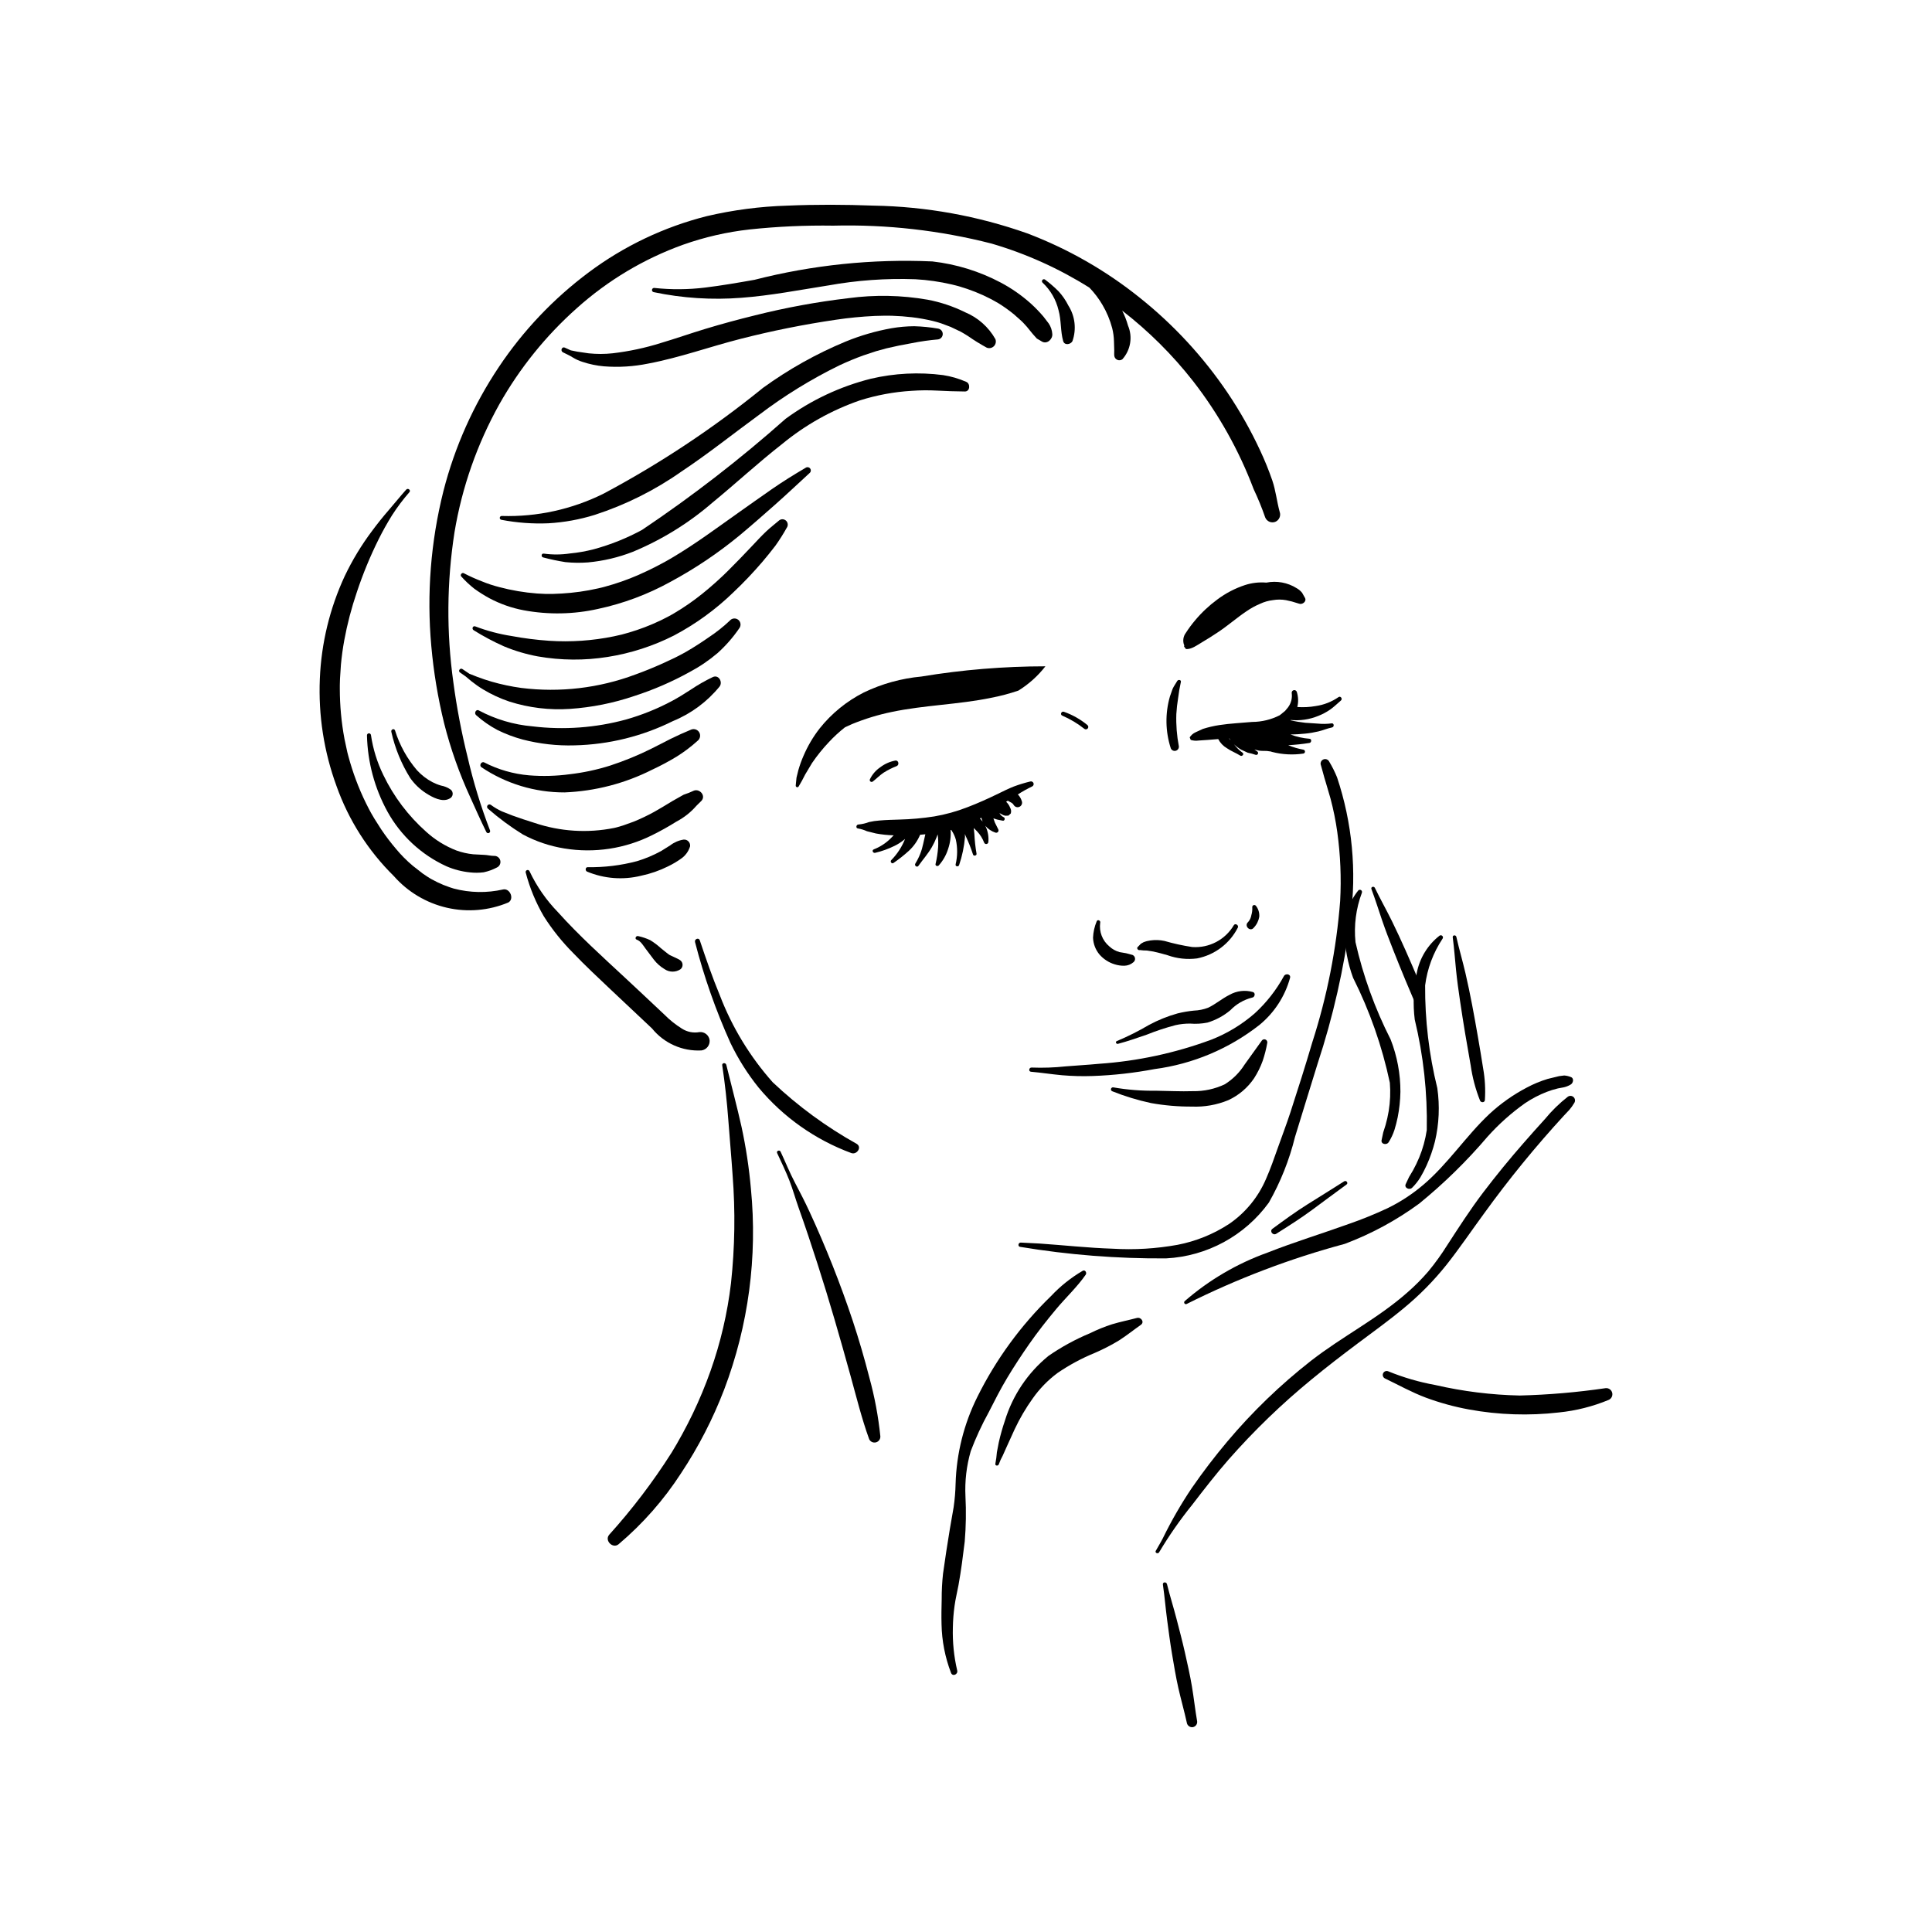 <?xml version="1.0" encoding="UTF-8"?>
<!-- Uploaded to: ICON Repo, www.svgrepo.com, Generator: ICON Repo Mixer Tools -->
<svg fill="#000000" width="800px" height="800px" version="1.1" viewBox="144 144 512 512" xmlns="http://www.w3.org/2000/svg">
 <g>
  <path d="m417.04 351.1c-1.484 0.355-2.941 0.801-4.371 1.332-1.41 0.555-2.769 1.238-4.133 1.902-2.684 1.309-5.402 2.535-8.195 3.602l0.004-0.004c-2.832 1.105-5.766 1.918-8.762 2.43-3.066 0.477-6.164 0.754-9.27 0.832-1.73 0.055-3.481 0.09-5.207 0.246-0.938 0.066-1.871 0.203-2.789 0.41-0.887 0.336-1.816 0.555-2.766 0.648-0.68-0.031-0.848 1.023-0.16 1.055 0.812 0.137 1.602 0.383 2.348 0.727l2.391 0.598c1.555 0.285 3.129 0.449 4.707 0.488l-0.926 0.941 0.004-0.004c-1.25 1.207-2.727 2.156-4.344 2.785-0.609 0.23-0.234 1.074 0.363 0.918 1.789-0.422 3.523-1.047 5.168-1.863 0.797-0.391 1.551-0.863 2.254-1.41l0.504-0.422h-0.004c-0.824 2.086-2.055 3.988-3.625 5.594-0.457 0.402 0.086 1.16 0.582 0.773 1.414-0.973 2.762-2.039 4.031-3.191 1.293-1.191 2.312-2.648 2.996-4.266l1.383-0.129-0.566 2.519c-0.379 1.848-1.078 3.613-2.07 5.215-0.379 0.539 0.43 1.176 0.805 0.633 1.164-1.656 2.5-3.133 3.519-4.898h0.004c0.5-0.855 0.93-1.75 1.285-2.676l0.293-0.777-0.004 0.004c0.148 1.121 0.191 2.258 0.125 3.387-0.109 1.508-0.336 3-0.684 4.469-0.129 0.504 0.57 0.707 0.859 0.371 1.137-1.277 1.984-2.777 2.488-4.41 0.539-1.594 0.758-3.281 0.648-4.961l0.148-0.039 0.203 0.293h-0.004c0.461 0.711 0.812 1.488 1.039 2.305 0.473 2.156 0.453 4.394-0.062 6.539-0.125 0.605 0.793 0.727 0.938 0.145 0.816-2.398 1.332-4.891 1.543-7.414l-0.027-0.777 0.219 0.539c0.75 1.586 1.398 3.223 1.938 4.891 0.133 0.523 1.059 0.301 0.93-0.23h0.004c-0.305-1.73-0.496-3.477-0.578-5.227l-0.16-1.566 0.883 0.891c0.816 0.871 1.453 1.891 1.879 3.004 0.102 0.238 0.344 0.379 0.598 0.352 0.254-0.031 0.457-0.223 0.504-0.477 0.145-1.465-0.121-2.941-0.762-4.266l-0.055-0.102c0.707 0.84 1.633 1.469 2.672 1.812 0.258 0.102 0.547 0.023 0.715-0.191 0.172-0.215 0.176-0.52 0.02-0.742l-0.855-1.719-0.395-1.117 1.008 0.32 1.445 0.293c0.531 0.145 0.77-0.727 0.266-0.922l-0.004-0.004c-0.48-0.23-0.871-0.613-1.113-1.09l0.898 0.484 0.137 0.051 0.008 0.031 0.535 0.141 0.812-0.035 0.609-0.562h0.004c0.168-0.52 0.105-1.09-0.18-1.559-0.227-0.59-0.586-1.121-1.055-1.547l0.465-0.293 0.117 0.09 0.672 0.375 0.18 0.09 0.102 0.074 0.18 0.145 0.086 0.082 0.301 0.414v0.004c0.359 0.473 1.012 0.605 1.527 0.309 0.512-0.293 0.734-0.914 0.527-1.465-0.203-0.664-0.559-1.266-1.039-1.766 1.219-0.789 2.492-1.5 3.805-2.125 0.32-0.164 0.465-0.547 0.332-0.883-0.133-0.336-0.496-0.52-0.844-0.422zm-13.336 9.801 0.363-0.211 0.02 0.113 0.316 0.918z"/>
  <path d="m493.34 333.73c1.121-0.438 2.184-1.004 3.172-1.688 1.027-0.715 1.891-1.59 2.84-2.394 0.539-0.457-0.102-1.328-0.668-0.883h0.004c-1.793 1.23-3.848 2.035-5.996 2.344-1.613 0.285-3.254 0.371-4.891 0.258 0.328-1.34 0.273-2.746-0.152-4.059-0.137-0.312-0.477-0.484-0.809-0.402-0.328 0.082-0.551 0.395-0.527 0.73 0.199 1.363-0.156 2.746-0.984 3.84l-0.785 0.938-1.395 1.133c-2.269 1.16-4.777 1.77-7.324 1.777-2.879 0.27-5.773 0.387-8.637 0.824-1.488 0.223-2.961 0.566-4.398 1.02l-1.973 0.906h0.004c-0.633 0.289-1.164 0.754-1.539 1.34l0.27 0.676h-0.004c0.688 0.211 1.414 0.266 2.125 0.16l2.481-0.168 2.691-0.215c0.516 1.004 1.309 1.84 2.285 2.41 1.098 0.773 2.398 1.246 3.535 1.965 0.527 0.332 1.145-0.422 0.605-0.777-0.852-0.621-1.605-1.367-2.238-2.211 0.574 0.551 1.211 1.031 1.902 1.426l1.727 0.797h-0.004c0.695 0.137 1.379 0.32 2.047 0.551 0.254 0.109 0.551-0.004 0.664-0.262 0.109-0.254-0.008-0.551-0.262-0.664l-0.672-0.461 1.258 0.293c0.93 0.141 1.859-0.023 2.781 0.188l0.176 0.008 0.504 0.152h0.004c2.688 0.691 5.484 0.836 8.227 0.43 0.258-0.035 0.449-0.25 0.457-0.508 0.004-0.262-0.18-0.484-0.434-0.531-1.379-0.246-2.723-0.645-4.016-1.184 1.875-0.102 3.746-0.297 5.602-0.59 0.605-0.074 0.684-1.086 0.023-1.117-1.719-0.137-3.406-0.516-5.019-1.125 1.281-0.012 2.562-0.113 3.848-0.23h0.004c1.18-0.113 2.352-0.309 3.508-0.582 1.227-0.285 2.391-0.805 3.629-1.055 0.684-0.137 0.566-1.219-0.117-1.082h-0.004c-1.199 0.16-2.414 0.18-3.617 0.059l-3.336-0.219c-1.32-0.141-2.629-0.359-3.922-0.664l0.062-0.074c2.481 0.238 4.984-0.133 7.289-1.078zm-23.617 5.996h0.117l0.062 0.117 0.234 0.371z"/>
  <path d="m388.18 323.29c-5.289 0.488-10.453 1.914-15.242 4.215-4.551 2.301-8.551 5.559-11.727 9.543-1.727 2.219-3.16 4.652-4.266 7.238-0.539 1.227-0.996 2.488-1.367 3.781l-0.496 2.016-0.207 2.086h0.004c-0.02 0.199 0.105 0.383 0.297 0.438 0.191 0.055 0.398-0.031 0.488-0.211l0.867-1.512 0.867-1.668 1.812-3.023c1.332-1.949 2.812-3.789 4.434-5.504 1.328-1.438 2.773-2.762 4.312-3.969l1.859-0.84c3.41-1.398 6.941-2.477 10.551-3.215 8.656-1.812 17.578-1.941 26.234-3.727 2.473-0.469 4.91-1.113 7.293-1.926 2.746-1.703 5.168-3.883 7.152-6.434-11.012 0.008-22.004 0.91-32.867 2.711z"/>
  <path d="m489.83 302.44-0.758-1.344c-0.398-0.496-0.891-0.91-1.449-1.223-2.394-1.5-5.269-2.023-8.035-1.473-1.918-0.164-3.848 0.059-5.676 0.656-2.625 0.867-5.09 2.152-7.301 3.809-2.199 1.617-4.195 3.492-5.945 5.59-0.867 1.031-1.668 2.113-2.398 3.25-0.684 0.898-0.871 2.078-0.504 3.148l0.09 0.137-0.066 0.336 0.488 0.664c1.438 0.18 3.043-1.07 4.223-1.754 1.453-0.844 2.852-1.754 4.254-2.68 2.644-1.746 5.019-3.856 7.652-5.617v0.004c1.102-0.762 2.277-1.402 3.512-1.922 1.086-0.516 2.25-0.848 3.445-0.984 1.141-0.195 2.309-0.191 3.449 0.012l1.559 0.355 1.875 0.57c0.867 0.352 2.113-0.578 1.586-1.535z"/>
  <path d="m381.26 345.56c-1.445 0.273-2.805 0.879-3.973 1.766-1.191 0.809-2.144 1.914-2.762 3.211-0.082 0.207-0.02 0.441 0.156 0.578 0.172 0.133 0.414 0.141 0.594 0.012 1.008-0.758 1.852-1.672 2.922-2.383v0.004c1.086-0.684 2.231-1.262 3.426-1.723 0.77-0.316 0.512-1.629-0.363-1.465z"/>
  <path d="m456.21 329.02c0.172-1.438 0.414-2.867 0.73-4.277 0.152-0.598-0.707-0.73-0.961-0.273-0.402 0.707-0.898 1.352-1.234 2.102l-0.699 1.984c-1.301 4.508-1.219 9.305 0.23 13.766 0.219 0.5 0.766 0.773 1.293 0.641 0.531-0.133 0.887-0.625 0.844-1.172-0.543-2.816-0.77-5.684-0.672-8.551 0.082-1.414 0.242-2.824 0.469-4.219z"/>
  <path d="m432.18 336.15c-1.855-1.531-3.965-2.723-6.231-3.519-0.664-0.25-1.102 0.746-0.438 1.016 2.102 0.91 4.078 2.09 5.875 3.516 0.281 0.203 0.672 0.148 0.887-0.125 0.215-0.273 0.172-0.664-0.094-0.887z"/>
  <path d="m444.14 397.07-1.715-0.457-1.746-0.297c-1.023-0.285-1.961-0.812-2.731-1.543-1.809-1.523-2.707-3.863-2.387-6.203 0.203-0.613-0.723-1.016-0.926-0.402v-0.004c-0.578 1.379-0.906 2.844-0.969 4.336 0.059 1.629 0.656 3.195 1.703 4.449 1.062 1.219 2.441 2.117 3.988 2.594 0.844 0.273 1.73 0.406 2.617 0.387 0.883-0.02 1.727-0.348 2.391-0.926 0.312-0.246 0.477-0.637 0.43-1.031s-0.297-0.738-0.656-0.902z"/>
  <path d="m470.98 389.18c-2.277 3.867-6.547 6.109-11.023 5.793-2.488-0.375-4.949-0.914-7.363-1.613-1.219-0.266-2.477-0.309-3.711-0.133-0.641 0.082-1.266 0.242-1.863 0.484l-0.691 0.402-0.738 0.773c-0.516 0.312-0.023 1.066 0.504 0.887l0.93 0.102 0.812 0.023 1.785 0.262c1.297 0.273 2.578 0.637 3.856 0.996l-0.004 0.008c2.488 0.883 5.148 1.164 7.766 0.824 4.668-0.918 8.656-3.93 10.809-8.176 0.293-0.625-0.691-1.242-1.066-0.633z"/>
  <path d="m476.82 384.04c-0.148-0.184-0.398-0.25-0.621-0.164-0.219 0.09-0.355 0.309-0.336 0.543 0.047 0.711-0.035 1.422-0.242 2.098-0.105 0.676-0.398 1.305-0.844 1.82-1.195 1.008 0.531 2.738 1.488 1.512 0.762-0.797 1.266-1.805 1.453-2.891 0.082-1.051-0.238-2.094-0.898-2.918z"/>
  <path d="m484.26 402.66c-2.016 3.695-4.625 7.035-7.731 9.875-3.414 2.977-7.312 5.344-11.527 6.992-9.566 3.543-19.59 5.695-29.762 6.391-2.945 0.285-5.902 0.434-8.848 0.684-2.988 0.32-5.996 0.426-9 0.309-0.715-0.043-0.898 1.051-0.168 1.113 2.719 0.238 5.418 0.668 8.141 0.914v0.004c2.738 0.238 5.492 0.309 8.242 0.211 5.492-0.195 10.957-0.809 16.355-1.832 10.129-1.34 19.711-5.367 27.758-11.664 3.957-3.223 6.812-7.602 8.16-12.523 0.238-1.02-1.184-1.25-1.621-0.473z"/>
  <path d="m476.04 406.9c-2.086-0.598-4.324-0.328-6.211 0.746-2 0.988-3.789 2.559-5.699 3.426-1.191 0.453-2.449 0.703-3.719 0.75-1.465 0.141-2.914 0.391-4.34 0.742-2.641 0.738-5.191 1.77-7.602 3.07-2.731 1.609-5.566 3.031-8.488 4.258-0.488 0.172-0.188 0.859 0.293 0.734 2.594-0.68 5.129-1.574 7.664-2.445h-0.004c2.481-1 5.023-1.836 7.613-2.512 1.258-0.281 2.539-0.418 3.828-0.41 1.539 0.125 3.09 0.039 4.606-0.262 2.227-0.668 4.289-1.781 6.07-3.273 1.57-1.633 3.57-2.797 5.769-3.348 0.723-0.07 0.98-1.242 0.219-1.477z"/>
  <path d="m478.42 419.73-4.606 6.414c-1.328 2.102-3.109 3.875-5.219 5.195-2.637 1.258-5.531 1.883-8.457 1.828-3.246 0.109-6.496-0.074-9.742-0.113l0.004-0.004c-3.816 0.062-7.629-0.234-11.387-0.891-0.262-0.031-0.508 0.133-0.582 0.387-0.074 0.25 0.051 0.52 0.289 0.633 3.344 1.34 6.797 2.391 10.32 3.148 3.566 0.637 7.188 0.949 10.812 0.93 3.301 0.141 6.594-0.438 9.648-1.695 2.773-1.273 5.141-3.285 6.852-5.816 0.93-1.445 1.695-2.996 2.277-4.613 0.527-1.562 0.934-3.164 1.219-4.789 0.055-0.359-0.145-0.711-0.48-0.855-0.332-0.145-0.723-0.043-0.949 0.242z"/>
  <path d="m498.33 349.99c-0.582-1.434-1.273-2.816-2.07-4.141-0.277-0.586-0.977-0.848-1.57-0.582-0.598 0.262-0.875 0.953-0.625 1.555 0.449 1.492 0.793 3.008 1.273 4.488l1.258 4.297c0.777 2.93 1.383 5.906 1.801 8.91 0.836 6.051 1.09 12.168 0.758 18.27-0.988 12.73-3.469 25.297-7.387 37.449-1.832 6.223-3.793 12.41-5.805 18.578-1.031 3.164-2.231 6.277-3.34 9.414-0.973 2.754-1.926 5.512-3.109 8.188v-0.004c-2.055 4.828-5.445 8.969-9.773 11.934-4.164 2.723-8.816 4.606-13.699 5.547-5.664 1.023-11.434 1.367-17.18 1.023-6.484-0.207-12.934-0.926-19.402-1.371l-4.938-0.25c-0.73-0.023-0.871 1.09-0.129 1.141 12.766 2.121 25.691 3.141 38.633 3.047 10.848-0.555 20.863-5.996 27.238-14.793 3.09-5.434 5.414-11.27 6.91-17.34 1.949-6.477 4.004-12.914 5.977-19.383 4.133-12.523 7.055-25.414 8.723-38.492 1.703-12.602 0.488-25.426-3.543-37.484z"/>
  <path d="m371.05 447.14c-8.07-4.496-15.551-9.98-22.266-16.32-6.035-6.789-10.793-14.609-14.039-23.094-1.98-4.769-3.648-9.645-5.297-14.535-0.281-0.828-1.492-0.324-1.25 0.496 2.359 9.152 5.496 18.086 9.379 26.703 2.023 4.215 4.527 8.184 7.457 11.828 6.527 7.84 15.004 13.824 24.574 17.355 1.426 0.52 2.894-1.512 1.441-2.434z"/>
  <path d="m332.06 419.68c-0.16-1.336-1.359-2.301-2.699-2.164-1.602 0.293-3.258-0.031-4.633-0.91-1.691-1.051-3.254-2.301-4.656-3.719-3.481-3.269-6.953-6.551-10.453-9.797-6.07-5.644-12.199-11.164-17.727-17.32v-0.004c-3.109-3.188-5.668-6.867-7.57-10.895-0.117-0.258-0.418-0.383-0.684-0.277-0.266 0.105-0.402 0.402-0.309 0.672 1.062 4.066 2.68 7.965 4.801 11.594 2.234 3.516 4.848 6.773 7.789 9.723 3.152 3.309 6.5 6.414 9.812 9.559 3.672 3.481 7.352 6.945 11.047 10.398h0.004c3.184 3.938 8.059 6.109 13.113 5.836 1.32-0.184 2.269-1.367 2.164-2.695z"/>
  <path d="m324.34 398.54-0.25-0.18-0.281-0.16-0.992-0.48-1.328-0.621-0.016-0.008-0.039-0.027-0.395-0.27-0.617-0.48-1.336-1.082c-0.859-0.785-1.793-1.484-2.789-2.09-1.008-0.469-2.062-0.824-3.148-1.059-0.621-0.191-1.039 0.727-0.402 0.941 1.055 0.363 1.715 1.547 2.363 2.418l2.156 2.859c0.793 1.031 1.777 1.902 2.898 2.562 1.258 0.836 2.898 0.84 4.16 0.008 0.355-0.277 0.566-0.707 0.566-1.16 0.004-0.457-0.199-0.887-0.551-1.172z"/>
  <path d="m445.3 493.27c-2.176 0.574-4.379 1.008-6.539 1.66v-0.004c-2.019 0.648-3.988 1.449-5.891 2.391-3.879 1.613-7.582 3.633-11.035 6.027-5.453 4.449-9.461 10.414-11.523 17.145-0.637 1.871-1.176 3.777-1.613 5.707l-0.52 2.707h0.004c-0.074 1.004-0.207 2-0.398 2.984-0.156 0.578 0.762 0.707 0.918 0.141 0.281-0.785 0.625-1.547 1.031-2.273l1.078-2.406 2.086-4.59c1.344-2.859 2.945-5.59 4.785-8.16 1.816-2.582 4.035-4.859 6.57-6.742 3.074-2.102 6.359-3.875 9.805-5.289 2.258-0.969 4.445-2.094 6.543-3.371 1.98-1.273 3.809-2.742 5.731-4.094 1.055-0.742 0.047-2.117-1.031-1.832z"/>
  <path d="m560.22 429.4c-0.543-0.215-1.113-0.344-1.695-0.383l-1.352 0.172-3.047 0.742c-1.914 0.582-3.766 1.352-5.527 2.297-3.582 1.875-6.898 4.215-9.863 6.961-6.293 5.91-11.039 13.316-17.652 18.891l-0.004-0.004c-2.863 2.43-6.023 4.488-9.402 6.129-3.356 1.57-6.789 2.965-10.289 4.176-7.152 2.57-14.453 4.797-21.527 7.59-8.027 2.883-15.445 7.231-21.883 12.828-0.191 0.156-0.223 0.438-0.074 0.637 0.148 0.199 0.43 0.242 0.633 0.102 13.379-6.695 27.398-12.023 41.848-15.902 7.023-2.641 13.652-6.227 19.703-10.66 6.566-5.352 12.629-11.285 18.117-17.734 2.961-3.309 6.281-6.273 9.898-8.848 1.809-1.223 3.746-2.238 5.781-3.027 0.965-0.375 1.957-0.68 2.965-0.922l1.605-0.301c0.609-0.141 1.195-0.375 1.734-0.691 0.754-0.379 1.051-1.742 0.031-2.051z"/>
  <path d="m559.5 434.63c-2.242 1.75-4.285 3.746-6.086 5.945-1.914 2.082-3.777 4.203-5.644 6.328-3.727 4.254-7.301 8.633-10.723 13.129-3.426 4.512-6.481 9.27-9.559 14.016-1.5 2.394-3.156 4.688-4.953 6.867-1.699 1.977-3.539 3.828-5.504 5.543-7.871 6.981-17.332 11.715-25.598 18.16-8.125 6.352-15.57 13.535-22.207 21.43-3.312 3.934-6.438 8.02-9.363 12.258h-0.004c-2.859 4.258-5.426 8.707-7.676 13.316-0.578 1.145-1.262 2.238-1.887 3.359-0.301 0.543 0.586 0.922 0.891 0.383h-0.004c2.625-4.41 5.566-8.625 8.793-12.617 3.133-4.082 6.281-8.141 9.672-12.02h0.004c6.691-7.606 13.992-14.656 21.824-21.082 4.004-3.305 8.121-6.473 12.277-9.586 4.156-3.113 8.402-6.16 12.395-9.492 4.09-3.379 7.82-7.172 11.137-11.316 3.508-4.426 6.664-9.109 10.004-13.66 6.555-9.07 13.637-17.75 21.211-25.992l1.398-1.484c0.477-0.555 0.902-1.152 1.27-1.781 0.348-0.477 0.297-1.133-0.117-1.555-0.41-0.422-1.066-0.484-1.551-0.148z"/>
  <path d="m537.04 427.09c-0.438-2.793-0.898-5.578-1.387-8.363-0.98-5.637-1.996-11.254-3.293-16.828-0.746-3.215-1.684-6.383-2.41-9.605-0.133-0.594-1.043-0.527-0.961 0.102 0.375 2.856 0.582 5.719 0.867 8.582 0.277 2.809 0.676 5.598 1.086 8.391 0.832 5.644 1.785 11.27 2.789 16.883h0.004c0.449 3.234 1.289 6.402 2.5 9.438 0.25 0.566 1.211 0.547 1.273-0.145 0.188-2.828 0.031-5.664-0.469-8.453z"/>
  <path d="m526.29 392.77c0.168-0.227 0.145-0.539-0.055-0.742-0.195-0.199-0.512-0.23-0.742-0.066-3.164 2.473-5.316 6.023-6.047 9.973-0.859 4.027-1.035 8.172-0.523 12.258 2.312 9.586 3.383 19.43 3.188 29.289-0.371 2.492-1.039 4.926-2 7.254-0.484 1.172-1.035 2.312-1.648 3.422l-1.047 1.762-0.852 1.812c-0.562 1.066 0.969 1.762 1.691 1.008 0.84-0.832 1.574-1.766 2.191-2.777 0.59-1.008 1.129-2.043 1.613-3.109 0.93-2.059 1.672-4.195 2.227-6.387 1.09-4.621 1.297-9.406 0.617-14.105-2.199-8.906-3.285-18.051-3.227-27.227 0.566-4.422 2.144-8.652 4.613-12.363z"/>
  <path d="m520.35 408.9c-0.012-0.828 0.188-1.645 0.586-2.371-0.133-0.293-0.281-0.598 0-0.008l-0.469-1.395-0.562-1.371c-2.238-5.266-4.5-10.508-7.023-15.645-1.457-2.965-3.086-5.836-4.523-8.809-0.266-0.547-1.137-0.277-0.914 0.32 1.008 2.695 1.863 5.441 2.789 8.16 0.906 2.672 1.926 5.301 2.961 7.926 2.09 5.305 4.293 10.574 6.543 15.812 0.664 1.547 1.336 3.094 2.098 4.586v0.004c-0.855-2.316-1.355-4.746-1.484-7.211z"/>
  <path d="m504.91 380.59c0.102-0.258 0.008-0.555-0.23-0.703-0.234-0.148-0.543-0.105-0.73 0.098-2.523 3.129-3.816 7.07-3.633 11.086 0.074 4.117 0.84 8.188 2.262 12.051 4.426 8.816 7.699 18.16 9.742 27.812 0.203 2.508 0.102 5.035-0.305 7.519-0.207 1.25-0.484 2.488-0.832 3.707l-0.617 1.949-0.418 1.965c-0.309 1.164 1.344 1.496 1.875 0.594h0.004c0.629-1 1.133-2.074 1.504-3.199 0.348-1.117 0.637-2.25 0.871-3.394 0.438-2.215 0.68-4.469 0.719-6.727 0.016-4.75-0.863-9.461-2.594-13.883-4.16-8.176-7.289-16.836-9.312-25.785-0.449-4.434 0.129-8.914 1.695-13.09z"/>
  <path d="m500.21 457.07c-3.207 2.039-6.434 4.047-9.656 6.059-3.223 2.012-6.266 4.254-9.328 6.496-0.875 0.641 0.109 1.895 1.008 1.328 3.211-2.031 6.414-4.043 9.473-6.305 3.055-2.262 6.078-4.512 9.141-6.742 0.543-0.402-0.074-1.195-0.637-0.836z"/>
  <path d="m430.95 480.76c-3.109 1.816-5.941 4.07-8.406 6.699-7.981 7.731-14.586 16.766-19.527 26.719-3.57 7.16-5.539 15.012-5.773 23.008-0.047 2.094-0.219 4.184-0.523 6.254l-1.02 5.879c-0.637 3.902-1.254 7.809-1.789 11.727v0.004c-0.246 2.25-0.363 4.512-0.355 6.773-0.055 2.207-0.102 4.418-0.039 6.625 0.086 4.402 0.934 8.758 2.508 12.871 0.422 1.09 1.914 0.414 1.641-0.652h-0.004c-0.867-3.707-1.25-7.512-1.145-11.316 0.031-1.926 0.18-3.844 0.445-5.75 0.246-1.867 0.715-3.684 1.051-5.535 0.691-3.828 1.188-7.723 1.656-11.586l-0.004-0.004c0.332-3.965 0.395-7.945 0.191-11.922-0.195-4.043 0.277-8.09 1.398-11.98 1.336-3.535 2.926-6.973 4.75-10.285 1.566-3.082 3.125-6.16 4.902-9.125 1.828-3.047 3.781-6.016 5.809-8.934 2.246-3.231 4.68-6.316 7.203-9.336 2.559-3.059 5.531-5.816 7.809-9.094 0.348-0.496-0.141-1.371-0.777-1.039z"/>
  <path d="m461.26 600.2c-0.543-3.106-0.871-6.231-1.395-9.332-0.504-3-1.188-5.977-1.852-8.945-0.672-2.988-1.457-5.945-2.223-8.906-0.797-3.082-1.762-6.117-2.527-9.211-0.164-0.656-1.184-0.594-1.082 0.117 0.453 3.113 0.707 6.246 1.121 9.363 0.402 3.004 0.789 6.016 1.293 9.008s1 6 1.664 8.969c0.695 3.098 1.574 6.137 2.254 9.238 0.105 0.746 0.773 1.285 1.523 1.223 0.754-0.09 1.301-0.77 1.223-1.523z"/>
  <path d="m343 459.03c-0.488-5.519-1.316-11.004-2.488-16.422-1.223-5.492-2.695-10.938-4.031-16.402-0.16-0.656-1.188-0.594-1.082 0.117 0.719 4.816 1.254 9.637 1.613 14.492 0.359 4.859 0.805 9.711 1.133 14.574v0.004c0.746 9.547 0.605 19.141-0.422 28.66-0.941 7.945-2.766 15.758-5.438 23.297-1.359 3.828-2.918 7.578-4.672 11.238-0.879 1.828-1.805 3.637-2.777 5.418l-1.488 2.656-1.363 2.293c-4.887 7.703-10.418 14.98-16.531 21.754-1.328 1.516 0.922 3.82 2.488 2.527h-0.004c6.414-5.426 11.992-11.766 16.555-18.82 4.606-6.953 8.438-14.395 11.426-22.184 6.43-16.949 8.852-35.16 7.082-53.203z"/>
  <path d="m377.3 524.62c-0.539-5.266-1.516-10.48-2.922-15.582-1.289-5.043-2.75-10.039-4.383-14.984v-0.004c-3.293-9.879-7.133-19.566-11.504-29.016-1.211-2.621-2.531-5.168-3.875-7.723-1.383-2.629-2.492-5.418-3.75-8.105-0.27-0.574-1.184-0.215-0.918 0.363 1.109 2.406 2.281 4.812 3.246 7.277 0.93 2.375 1.602 4.852 2.461 7.254 1.758 4.914 3.391 9.859 4.992 14.824 3.168 9.832 6.008 19.75 8.762 29.703 1.551 5.602 2.941 11.262 4.918 16.734h-0.004c0.305 0.695 1.066 1.066 1.801 0.883 0.738-0.184 1.234-0.871 1.176-1.625z"/>
  <path d="m569.55 511.87c-7.559 1.109-15.176 1.766-22.812 1.957-7.535-0.16-15.035-1.094-22.379-2.785-4.266-0.773-8.441-1.988-12.457-3.629-0.527-0.227-1.141 0.016-1.371 0.547-0.227 0.527 0.02 1.141 0.547 1.367 3.574 1.715 7.062 3.668 10.781 5.059 3.715 1.375 7.539 2.426 11.434 3.137 7.856 1.438 15.879 1.703 23.809 0.793 4.547-0.457 9-1.582 13.219-3.332 0.727-0.316 1.121-1.113 0.93-1.883-0.191-0.77-0.91-1.289-1.699-1.23z"/>
  <path d="m483.12 279.62c-0.754-2.754-1.023-5.582-1.949-8.309v0.004c-0.938-2.715-2.019-5.375-3.238-7.973-2.461-5.293-5.336-10.379-8.594-15.223-6.434-9.527-14.277-18.023-23.262-25.199-8.992-7.227-19.066-12.988-29.852-17.078-13.066-4.621-26.793-7.102-40.648-7.348-7.652-0.289-15.336-0.32-22.984 0.004-7.172 0.215-14.301 1.148-21.285 2.785-11.32 2.856-21.965 7.922-31.316 14.914-9.309 6.945-17.359 15.43-23.809 25.09-6.707 10.027-11.668 21.125-14.66 32.812-3.379 13.426-4.469 27.328-3.223 41.117 0.613 6.891 1.746 13.723 3.391 20.438 1.707 6.758 4.035 13.344 6.953 19.672 1.375 3.066 2.75 6.137 4.231 9.156h0.004c0.117 0.262 0.418 0.383 0.684 0.277 0.262-0.105 0.398-0.398 0.305-0.668-2.438-6.336-4.426-12.836-5.949-19.449-1.617-6.512-2.875-13.105-3.766-19.758-1.863-13.23-1.762-26.664 0.301-39.867 1.984-11.895 6.004-23.359 11.879-33.891 5.402-9.578 12.355-18.191 20.574-25.492 8.195-7.34 17.723-13.031 28.07-16.762 5.711-2.027 11.641-3.391 17.668-4.062 7.367-0.785 14.777-1.121 22.188-1.008 14.133-0.355 28.246 1.242 41.941 4.75 9.145 2.676 17.875 6.609 25.938 11.688 1.324 1.375 2.484 2.902 3.449 4.551 1.141 1.934 2.012 4.019 2.586 6.191 0.285 1.137 0.441 2.305 0.469 3.481l0.059 1.977c0.043 0.617-0.039 1.238 0.02 1.852 0.059 0.477 0.367 0.887 0.809 1.074 0.438 0.191 0.945 0.133 1.332-0.148 2.195-2.441 2.781-5.934 1.492-8.953-0.379-1.363-0.895-2.684-1.539-3.945 7.019 5.434 13.336 11.715 18.805 18.703 6.742 8.676 12.145 18.316 16.031 28.594 1.16 2.449 2.188 4.961 3.074 7.523 0.426 1.051 1.617 1.562 2.672 1.152 1.035-0.438 1.543-1.617 1.152-2.672z"/>
  <path d="m357.5 267.97c-3.082 1.809-6.098 3.676-9.031 5.715-2.934 2.039-5.82 4.09-8.727 6.144-5.812 4.109-11.543 8.387-17.68 12.004l-1.145 0.664-0.414 0.234-0.234 0.133-2.465 1.309c-1.508 0.773-3.035 1.5-4.59 2.18v0.004c-2.894 1.262-5.879 2.309-8.93 3.133l-0.641 0.168-0.156 0.039-0.945 0.223-2.457 0.504c-1.598 0.293-3.203 0.52-4.82 0.676-1.559 0.148-3.125 0.258-4.688 0.293-1.613 0.035-2.519 0-4.25-0.109-3.375-0.258-6.723-0.824-9.996-1.691-1.562-0.395-3.098-0.898-4.59-1.516-1.652-0.633-3.269-1.355-4.836-2.172-0.48-0.266-1.059 0.457-0.672 0.859l-0.004-0.004c1.062 1.188 2.231 2.281 3.481 3.266 1.273 0.918 2.598 1.754 3.973 2.504 2.863 1.523 5.938 2.606 9.121 3.203 6.516 1.207 13.211 1.086 19.676-0.363 6.691-1.43 13.137-3.836 19.129-7.137 6.531-3.512 12.699-7.656 18.418-12.371 3.152-2.633 6.234-5.34 9.312-8.062 3.125-2.762 6.137-5.617 9.207-8.434 0.367-0.293 0.438-0.828 0.152-1.207-0.281-0.375-0.816-0.457-1.199-0.188z"/>
  <path d="m352.36 282.04c-0.496-0.512-1.293-0.574-1.859-0.145-1.164 0.996-2.375 1.914-3.488 2.969-1.234 1.172-2.406 2.438-3.57 3.68-2.148 2.293-4.481 4.691-6.539 6.742l-1.41 1.367-1.824 1.676c-1.152 1.039-2.336 2.043-3.547 3.012v0.004c-2.406 1.938-4.953 3.695-7.617 5.258l-0.418 0.238-0.172 0.102-0.965 0.523-1.965 0.988c-1.363 0.648-2.75 1.242-4.16 1.781-1.367 0.52-2.754 0.988-4.16 1.402l-1.914 0.531-2.082 0.469c-5.637 1.16-11.406 1.555-17.148 1.176-3.332-0.227-6.644-0.648-9.926-1.258-3.289-0.512-6.516-1.363-9.625-2.547-0.68-0.277-1.039 0.668-0.438 1.016 2.566 1.605 5.246 3.027 8.012 4.262 2.891 1.207 5.906 2.102 8.988 2.668 6.125 1.074 12.391 1.121 18.531 0.137 6.113-0.965 12.035-2.883 17.551-5.68 5.727-3.027 10.996-6.852 15.652-11.355 2.75-2.594 5.356-5.336 7.812-8.211 1.176-1.375 2.301-2.785 3.402-4.219h0.004c1.082-1.52 2.078-3.094 2.988-4.723 0.422-0.562 0.375-1.352-0.113-1.863z"/>
  <path d="m337.41 308.47c-1.723 1.625-3.578 3.098-5.551 4.402-1.961 1.367-3.977 2.672-6.047 3.867l-1.125 0.621-1.758 0.906-3.199 1.5c-2.418 1.086-4.863 2.098-7.356 2.992-9.637 3.609-20.008 4.828-30.223 3.551-2.652-0.363-5.273-0.918-7.848-1.656-1.309-0.375-2.606-0.82-3.875-1.297l-2.035-0.805-1.832-1.23c-0.574-0.418-1.258 0.449-0.684 0.871l1.52 1.066 1.512 1.262c0.984 0.789 2.016 1.516 3.098 2.168 2.215 1.34 4.57 2.43 7.023 3.25 5.168 1.637 10.594 2.293 16.004 1.926 5.801-0.391 11.531-1.539 17.039-3.41 5.074-1.633 9.98-3.758 14.645-6.336 2.656-1.406 5.152-3.094 7.441-5.039 2.188-1.969 4.129-4.191 5.789-6.625 0.504-0.703 0.363-1.68-0.316-2.211-0.684-0.531-1.664-0.434-2.223 0.227z"/>
  <path d="m332.9 323.43c-2.027 0.969-3.981 2.082-5.844 3.34-1.754 1.145-3.535 2.234-5.156 3.094v-0.004c-3.812 2.019-7.824 3.633-11.973 4.812-8.078 2.207-16.512 2.824-24.824 1.816-4.973-0.434-9.805-1.867-14.207-4.215-0.734-0.43-1.328 0.723-0.73 1.234h-0.004c1.727 1.547 3.633 2.875 5.68 3.957 2.133 1.055 4.367 1.898 6.664 2.516 4.492 1.164 9.129 1.688 13.77 1.547 9.055-0.207 17.953-2.402 26.059-6.434 4.84-1.977 9.105-5.144 12.395-9.203 0.836-1.215-0.301-3.172-1.828-2.461z"/>
  <path d="m329.32 338.11c-0.422-0.754-1.332-1.082-2.133-0.77-1.859 0.77-3.66 1.574-5.465 2.469-1.719 0.852-3.402 1.777-5.129 2.613v0.004c-3.523 1.75-7.172 3.242-10.91 4.465-3.484 1.102-7.066 1.867-10.695 2.289-3.57 0.48-7.176 0.578-10.762 0.293-4.148-0.352-8.191-1.512-11.891-3.418-0.742-0.387-1.453 0.797-0.75 1.266h-0.004c6.519 4.379 14.199 6.703 22.055 6.676 8.074-0.324 15.988-2.379 23.203-6.023 2.223-1.035 4.387-2.191 6.484-3.465 1.969-1.227 3.82-2.625 5.539-4.18 0.68-0.527 0.871-1.469 0.457-2.219z"/>
  <path d="m327.91 353.52-1.352 0.586-1.391 0.504-2.949 1.664-2.594 1.57-2.266 1.316c-1.754 0.965-3.562 1.828-5.418 2.586l-2.82 1.012-1.297 0.387-0.559 0.152-0.512 0.121h-0.004c-7.023 1.414-14.297 0.953-21.09-1.336-1.957-0.598-3.894-1.258-5.824-1.945l-2.82-1.109c-1.035-0.473-2.016-1.051-2.93-1.727-0.277-0.203-0.664-0.148-0.871 0.121-0.211 0.27-0.172 0.656 0.09 0.875 2.887 2.523 5.973 4.809 9.23 6.828 3.441 1.848 7.164 3.106 11.02 3.727 7.965 1.309 16.133 0.062 23.344-3.562 2.195-1.086 4.332-2.281 6.402-3.582 1.996-1.047 3.773-2.457 5.25-4.16l1.363-1.348c1.184-1.355-0.477-3.227-2.004-2.68z"/>
  <path d="m325.17 366.5c-1.297 0.203-2.519 0.73-3.559 1.531l-2.461 1.531c-2.012 1.102-4.137 1.992-6.332 2.652-4.262 1.133-8.664 1.672-13.078 1.594-0.648 0.012-0.691 0.934-0.176 1.172 4.543 1.898 9.574 2.281 14.352 1.094 2.469-0.52 4.863-1.352 7.121-2.477 1.156-0.555 2.262-1.207 3.309-1.941 1.219-0.789 2.113-1.984 2.535-3.371 0.062-0.477-0.094-0.957-0.43-1.305-0.332-0.348-0.801-0.523-1.281-0.48z"/>
  <path d="m277.35 379.71c-4.324 0.984-8.816 0.902-13.102-0.234l-0.547-0.172-0.551-0.18-1.625-0.605 0.004 0.004c-1.055-0.434-2.082-0.926-3.074-1.477l-0.48-0.273-0.598-0.371-1.383-0.93-2.633-2.059c-1.605-1.352-3.086-2.848-4.426-4.465-1.398-1.641-2.703-3.363-3.906-5.148l-1.824-2.867-0.715-1.223-0.102-0.176-0.102-0.184-0.535-0.996c-1.051-2.004-2-4.062-2.84-6.168-0.805-2.016-1.516-4.066-2.133-6.156l-0.461-1.641-0.188-0.715-0.094-0.371-0.742-3.469c-0.82-4.379-1.234-8.824-1.238-13.281v-0.852c0 0.027 0.016-0.906 0.008-0.438l0.043-1.422 0.242-3.684c0.199-2.168 0.492-4.32 0.883-6.461 0.801-4.348 1.922-8.625 3.348-12.809 1.578-4.754 3.488-9.395 5.715-13.883 1.098-2.207 2.297-4.356 3.598-6.449 1.383-2.152 2.922-4.203 4.609-6.129 0.457-0.535-0.391-1.188-0.855-0.672-1.578 1.762-3.059 3.617-4.609 5.406-1.555 1.789-3.023 3.633-4.434 5.531-2.816 3.754-5.254 7.777-7.269 12.016-3.953 8.539-6.188 17.773-6.574 27.176-0.414 9.68 1.09 19.344 4.422 28.441 3.195 8.996 8.387 17.148 15.191 23.848 3.688 4.195 8.602 7.125 14.047 8.383 5.441 1.254 11.145 0.766 16.297-1.391 1.645-0.945 0.434-3.812-1.367-3.457z"/>
  <path d="m274.92 370.82c-0.828 0-1.648-0.219-2.484-0.266l-3.023-0.16c-1.539-0.152-3.051-0.496-4.504-1.023-2.945-1.152-5.652-2.832-7.988-4.961-4.734-4.207-8.582-9.309-11.328-15.012-1.637-3.344-2.746-6.922-3.285-10.605-0.039-0.285-0.301-0.484-0.586-0.453s-0.492 0.281-0.473 0.57c0.168 7.051 2.023 13.957 5.41 20.141 3.527 6.402 9.023 11.5 15.676 14.531 1.969 0.848 4.059 1.391 6.191 1.605 1.215 0.141 2.441 0.133 3.656-0.02 1.219-0.262 2.398-0.688 3.5-1.27 0.703-0.324 1.078-1.102 0.895-1.855-0.188-0.754-0.883-1.266-1.656-1.223z"/>
  <path d="m263.46 353.27c-0.773-0.551-1.664-0.926-2.598-1.09-0.801-0.234-1.574-0.543-2.312-0.926-1.496-0.797-2.852-1.844-4.004-3.086-2.656-3.098-4.648-6.707-5.863-10.602-0.238-0.641-1.152-0.25-0.973 0.387 0.965 4.336 2.656 8.48 5.012 12.246 1.133 1.602 2.562 2.969 4.215 4.031 1.637 1.043 4.258 2.488 6.184 1.41 0.449-0.191 0.77-0.605 0.836-1.09 0.07-0.484-0.117-0.969-0.496-1.281z"/>
  <path d="m392.65 231.09c-2.102-0.363-4.227-0.578-6.359-0.637-2.012 0.012-4.023 0.188-6.012 0.531-4.164 0.742-8.238 1.926-12.152 3.527-7.762 3.219-15.117 7.34-21.918 12.27-13.148 10.684-27.297 20.07-42.246 28.035-8.359 4.16-17.613 6.195-26.945 5.922-0.277-0.031-0.527 0.16-0.57 0.434-0.043 0.273 0.145 0.531 0.418 0.582 4.102 0.785 8.281 1.098 12.453 0.922 4.18-0.238 8.312-0.992 12.309-2.234 8.18-2.66 15.918-6.523 22.953-11.473 7.121-4.731 13.805-10.086 20.699-15.121h0.004c6.617-5.019 13.707-9.379 21.168-13.027 2.074-0.969 4.188-1.852 6.34-2.629l3.379-1.121 2.773-0.762c2.203-0.52 4.418-0.984 6.648-1.363h0.004c2.309-0.465 4.644-0.797 6.992-1 0.707-0.094 1.234-0.688 1.25-1.402 0.016-0.711-0.488-1.324-1.188-1.453z"/>
  <path d="m407.8 233.89c-1.809-3.219-4.648-5.738-8.062-7.152-3.125-1.543-6.449-2.656-9.875-3.309-6.949-1.215-14.047-1.352-21.039-0.406-8.32 0.98-16.566 2.492-24.695 4.535-4.461 1.094-8.898 2.293-13.301 3.629-3.914 1.188-7.773 2.547-11.699 3.711h0.004c-4.164 1.309-8.441 2.223-12.777 2.727-2.106 0.227-4.227 0.23-6.336 0.012l-3.027-0.445-1.727-0.348-1.574-0.707c-0.777-0.379-1.266 0.816-0.527 1.219 0.859 0.465 1.781 0.812 2.59 1.355l0.004-0.004c0.816 0.508 1.699 0.91 2.617 1.195 1.836 0.609 3.738 1.008 5.664 1.176 3.918 0.309 7.856 0.066 11.707-0.719 8.32-1.562 16.336-4.473 24.531-6.562 8.309-2.125 16.727-3.812 25.211-5.059 3.422-0.512 6.871-0.848 10.328-1.008l2.449-0.062h1.16l0.637 0.008 0.477 0.012c1.695 0.055 3.387 0.176 5.074 0.379v-0.004c1.898 0.223 3.785 0.559 5.641 1.008l1.031 0.27 0.465 0.137 0.695 0.223 2.504 0.938 2.621 1.25 0.418 0.234 0.391 0.227 1.121 0.688c1.605 1.125 3.273 2.156 4.996 3.094 0.645 0.262 1.383 0.117 1.879-0.367 0.5-0.484 0.668-1.219 0.426-1.871z"/>
  <path d="m422.87 232.52c-0.062-0.996-0.391-1.961-0.945-2.789l-1.395-1.82c-1.074-1.266-2.234-2.457-3.465-3.57-2.391-2.125-5.027-3.957-7.856-5.457-5.633-2.981-11.777-4.883-18.113-5.602-15.875-0.707-31.762 0.934-47.156 4.871-4.332 0.766-8.676 1.516-13.047 2.051-4.481 0.551-9.008 0.582-13.496 0.102-0.301-0.031-0.57 0.176-0.613 0.477-0.047 0.297 0.148 0.578 0.445 0.637 7.633 1.602 15.461 2.106 23.238 1.496 7.723-0.578 15.328-2.059 22.973-3.262v0.004c7.633-1.383 15.391-1.938 23.145-1.656 3.238 0.18 6.453 0.641 9.613 1.375l1.137 0.281 0.504 0.133 0.367 0.102 2.117 0.672c1.43 0.492 2.836 1.051 4.215 1.676l2.199 1.078 1.891 1.066 0.004 0.004c1.445 0.895 2.832 1.887 4.141 2.969l1.895 1.691 0.363 0.355 0.125 0.121 0.121 0.133 0.855 0.938 1.527 1.879 1.109 1.242 1.383 0.816c1.352 0.75 2.832-0.668 2.719-2.012z"/>
  <path d="m427.14 225c-0.688-1.379-1.562-2.656-2.602-3.793-1.117-1.113-2.312-2.144-3.566-3.094-0.23-0.18-0.559-0.141-0.738 0.09-0.176 0.227-0.137 0.555 0.09 0.734 2.074 1.953 3.531 4.473 4.191 7.242 0.762 2.691 0.484 5.531 1.234 8.203 0.34 1.215 1.977 0.941 2.457 0.035v0.004c1.105-3.137 0.711-6.609-1.066-9.422z"/>
  <path d="m400.08 245.2c-1.969-0.867-4.043-1.473-6.168-1.797-6.391-0.828-12.879-0.5-19.152 0.973-8.137 2.051-15.801 5.656-22.57 10.613-12.008 10.664-24.723 20.504-38.059 29.453-4.031 2.184-8.301 3.894-12.723 5.102-2.102 0.547-4.242 0.926-6.406 1.133-2.285 0.34-4.606 0.352-6.891 0.035-0.648-0.129-0.805 0.887-0.152 1.016h-0.004c1.938 0.512 3.898 0.926 5.879 1.238 1.988 0.203 3.988 0.227 5.981 0.078 4.078-0.375 8.082-1.32 11.895-2.812 7.699-3.199 14.832-7.609 21.133-13.066 6.195-5.074 12.066-10.535 18.379-15.461 6.125-5.059 13.109-8.984 20.617-11.586 4.453-1.41 9.062-2.266 13.723-2.547 2.266-0.16 4.543-0.18 6.812-0.059 2.449 0.141 4.871 0.203 7.324 0.234 1.387 0.02 1.516-2.059 0.383-2.547z"/>
 </g>
</svg>